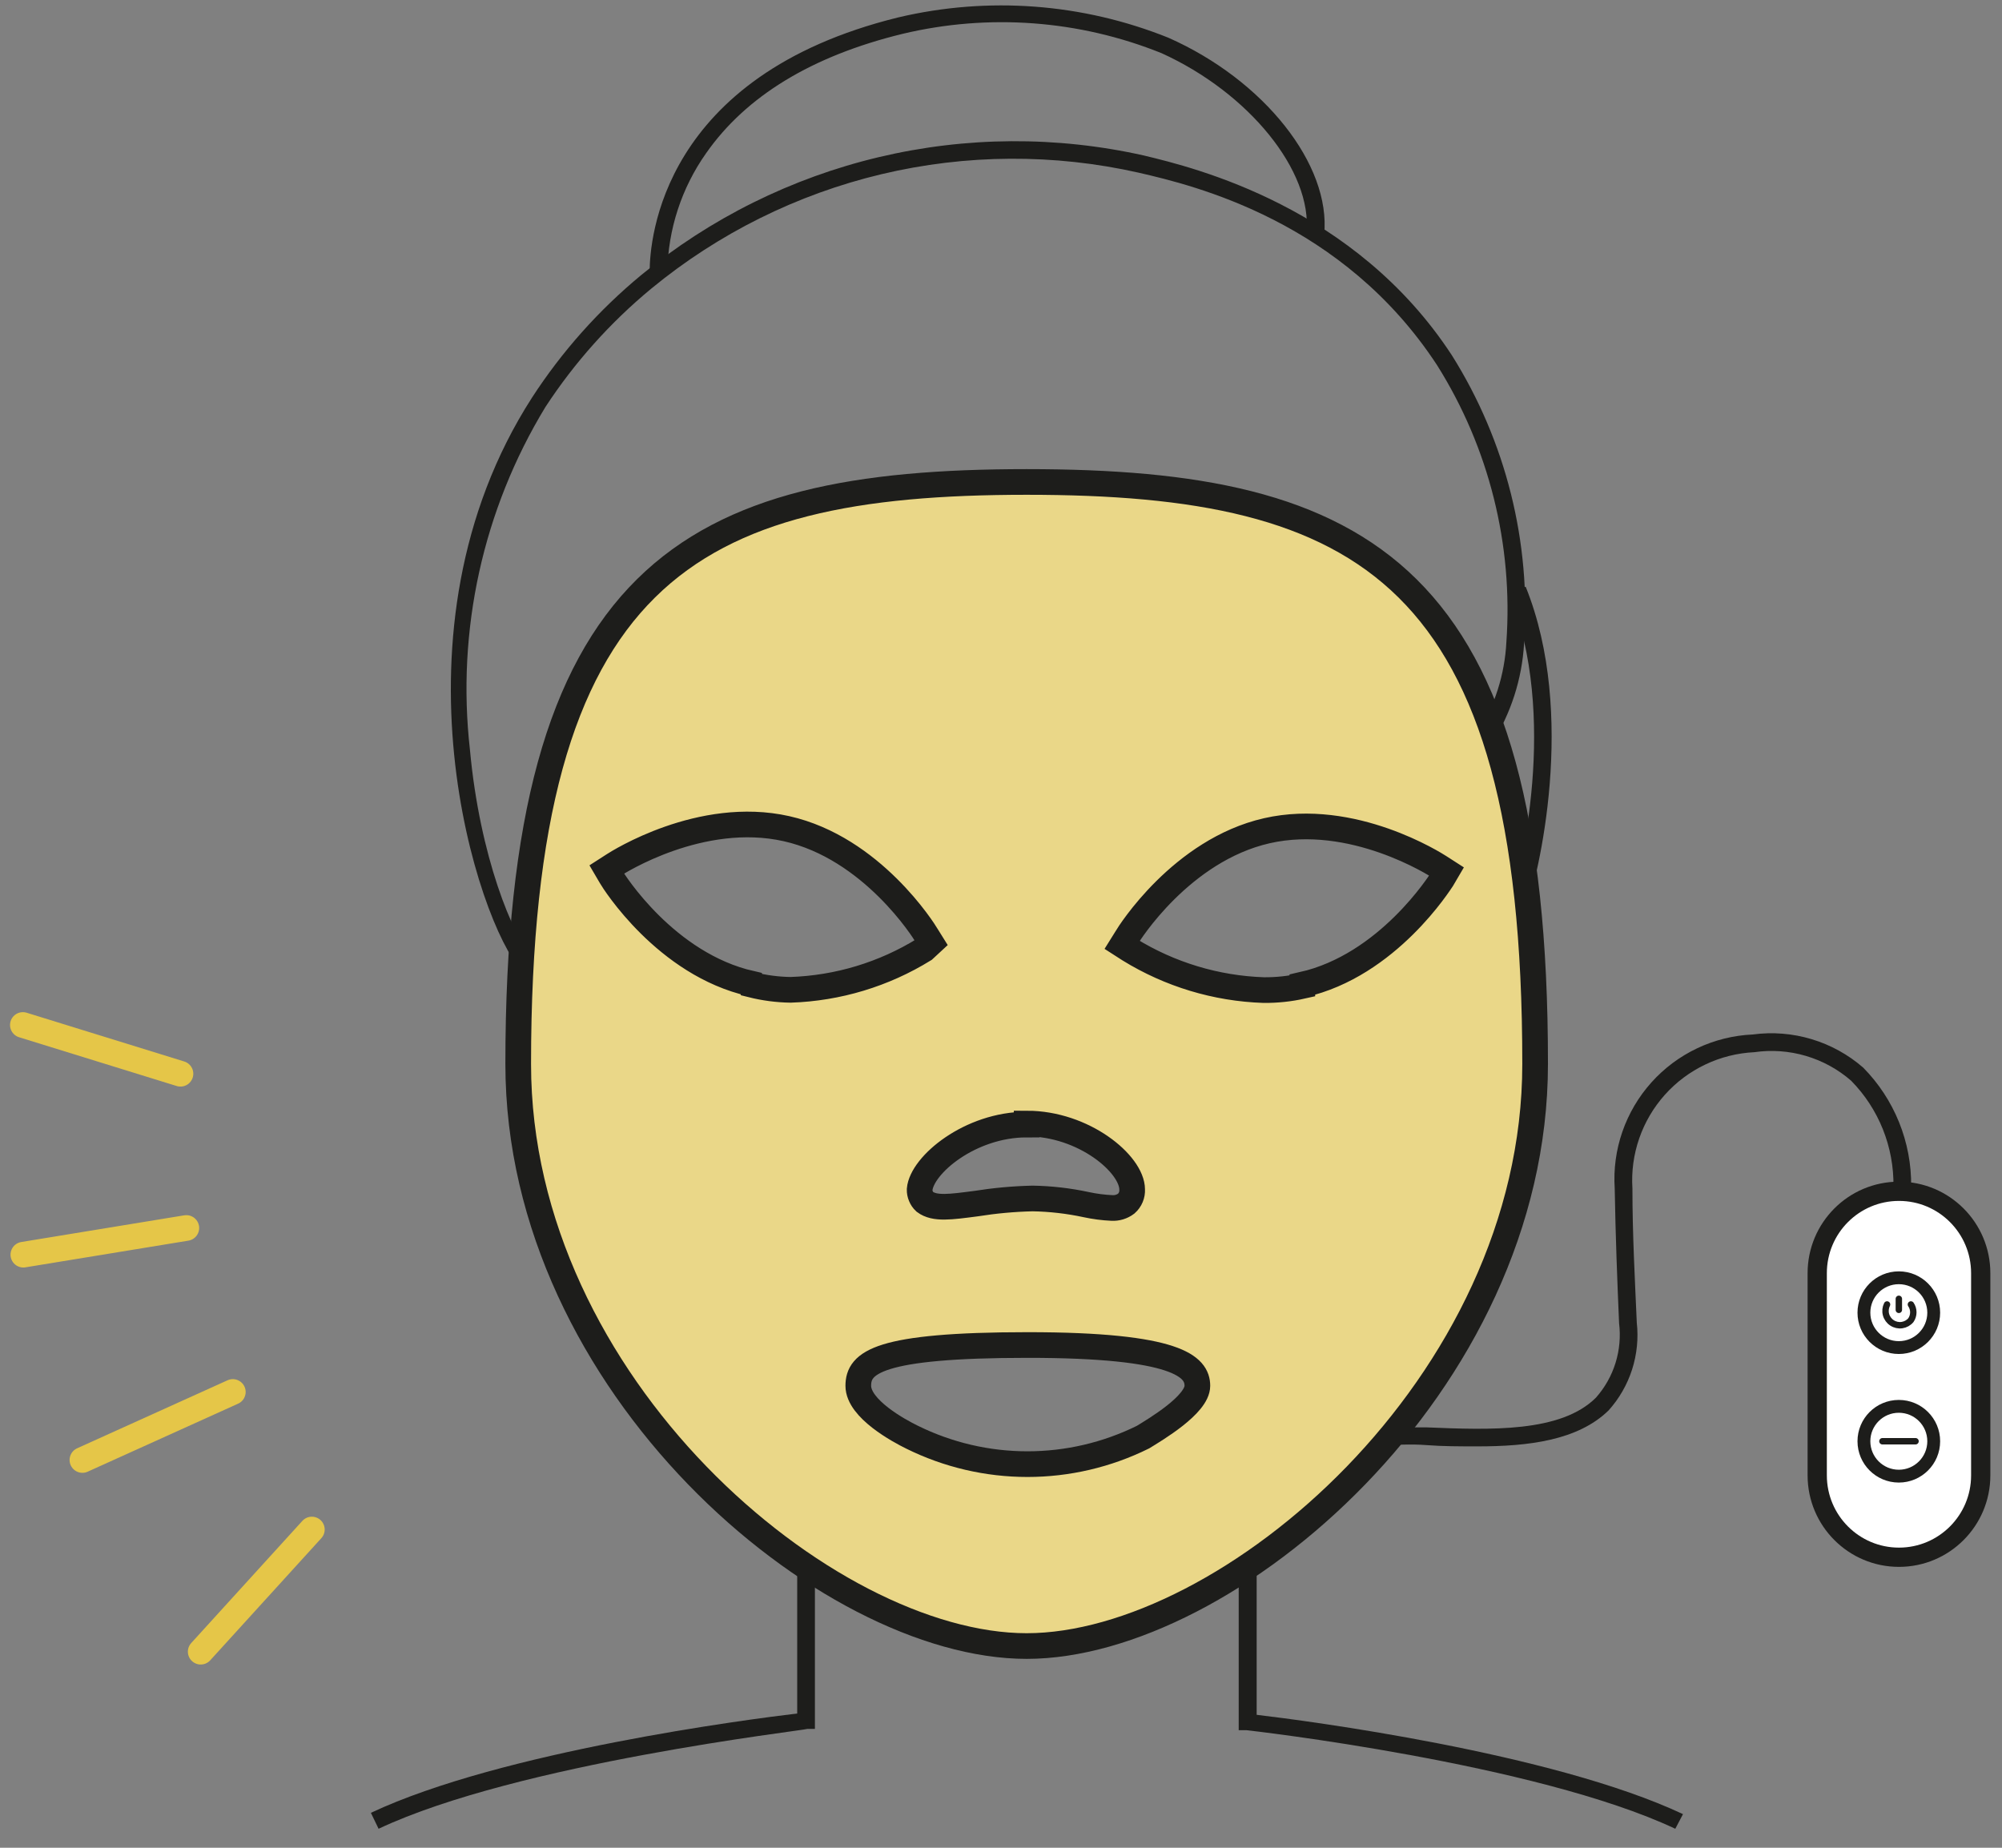 <svg width="78" height="72" viewBox="0 0 78 72" fill="none" xmlns="http://www.w3.org/2000/svg">
<rect x="0" y="0" width="78" height="72" fill="#808080" stroke="none"/>
<path d="M14.75 71.26L14.45 70.639C19.55 68.24 29.19 66.99 31.06 66.769V60.77H31.75V67.37H31.45C31.34 67.43 20.19 68.7 14.75 71.26Z" fill="#1D1D1B"/>
<path d="M65.271 71.26C59.831 68.7 48.681 67.43 48.571 67.42H48.261V60.82H48.961V66.82C50.831 67.04 60.471 68.29 65.571 70.69L65.271 71.26Z" fill="#1D1D1B"/>
<path d="M57.571 56.36C56.891 56.36 56.211 56.36 55.571 56.31C54.931 56.26 54.391 56.31 53.851 56.31V55.62C54.401 55.62 54.981 55.62 55.601 55.62C58.041 55.72 60.811 55.83 62.181 54.46C62.528 54.068 62.788 53.607 62.943 53.107C63.098 52.607 63.145 52.079 63.081 51.56C63.011 49.94 62.941 48.11 62.911 46.31C62.862 45.561 62.963 44.81 63.209 44.1C63.454 43.391 63.839 42.738 64.34 42.179C64.841 41.62 65.448 41.167 66.127 40.846C66.805 40.525 67.541 40.343 68.291 40.31C69.058 40.207 69.838 40.269 70.58 40.492C71.321 40.714 72.007 41.092 72.591 41.6C73.193 42.21 73.668 42.933 73.989 43.728C74.31 44.523 74.47 45.373 74.461 46.23H73.771C73.782 45.468 73.642 44.712 73.359 44.004C73.076 43.297 72.655 42.653 72.121 42.11C71.609 41.665 71.007 41.335 70.357 41.144C69.706 40.952 69.022 40.903 68.351 41C67.688 41.032 67.039 41.195 66.441 41.48C65.842 41.765 65.306 42.166 64.864 42.66C64.422 43.155 64.083 43.732 63.866 44.358C63.649 44.985 63.559 45.648 63.601 46.31C63.601 48.1 63.701 49.93 63.771 51.54C63.839 52.155 63.776 52.778 63.587 53.368C63.397 53.957 63.085 54.5 62.671 54.96C61.471 56.13 59.541 56.36 57.571 56.36Z" fill="#1D1D1B"/>
<path d="M20.29 37.77C18.66 36.03 14.85 24.63 20.73 15.49C21.896 13.693 23.329 12.085 24.98 10.72C27.675 8.504 30.841 6.932 34.236 6.124C37.631 5.317 41.165 5.295 44.57 6.06C46.57 6.54 52.79 8.06 56.57 13.85C58.672 17.198 59.655 21.127 59.38 25.07C59.3 26.459 58.867 27.805 58.12 28.98L57.55 28.59C58.233 27.519 58.626 26.289 58.69 25.02C58.959 21.228 58.014 17.448 55.99 14.23C52.32 8.62 46.54 7.23 44.37 6.73C41.068 5.984 37.639 6.004 34.346 6.787C31.053 7.571 27.983 9.097 25.37 11.25C23.773 12.571 22.384 14.125 21.25 15.86C18.815 19.864 17.781 24.564 18.31 29.22C18.69 33.37 19.99 36.5 20.74 37.3L20.29 37.77Z" fill="#1D1D1B"/>
<path d="M59.441 35.48L58.801 35.24C59.261 33.98 60.731 27.89 58.801 23.12L59.441 22.86C61.451 27.83 59.931 34.17 59.441 35.48Z" fill="#1D1D1B"/>
<path d="M26 10.6H25.311C25.311 9.34 25.77 2.95 34.99 0.68C38.498 -0.15 42.176 0.126 45.521 1.47C49.251 3.12 51.861 6.42 51.591 9.14L50.901 9.07C51.141 6.67 48.651 3.61 45.251 2.07C42.046 0.78 38.52 0.518 35.16 1.32C31.631 2.18 29.061 3.75 27.511 5.97C26.553 7.326 26.027 8.94 26 10.6Z" fill="#1D1D1B"/>
<path d="M40 18.78C26.86 18.78 20.19 22.28 20.19 41.46C20.19 53.97 32.19 64.14 40 64.14C47.81 64.14 59.81 53.97 59.81 41.46C59.82 22.28 53.15 18.78 40 18.78ZM40 43.78C42.23 43.78 44.11 45.36 44.11 46.35C44.116 46.453 44.098 46.556 44.058 46.651C44.018 46.747 43.957 46.832 43.88 46.9C43.72 47.021 43.521 47.082 43.32 47.07C42.984 47.055 42.65 47.011 42.32 46.94C41.633 46.792 40.933 46.712 40.23 46.7C39.493 46.717 38.758 46.784 38.031 46.9C37.031 47.03 36.42 47.12 36.031 46.83C35.965 46.769 35.914 46.694 35.88 46.611C35.845 46.529 35.828 46.44 35.83 46.35C35.91 45.4 37.79 43.82 40 43.82V43.78ZM29.27 38.33C25.94 37.58 23.9 34.33 23.81 34.17L23.64 33.88L23.92 33.7C24.06 33.61 27.3 31.54 30.64 32.29C33.98 33.04 36.01 36.29 36.1 36.45L36.281 36.74L36 37C34.434 37.968 32.641 38.509 30.8 38.57C30.288 38.562 29.778 38.495 29.28 38.37L29.27 38.33ZM44.531 56C43.131 56.692 41.591 57.052 40.031 57.052C38.469 57.052 36.93 56.692 35.531 56C35.041 55.76 33.44 54.9 33.44 54C33.44 53.1 34.19 52.41 40.04 52.41C45.89 52.41 46.651 53.26 46.651 54C46.651 54.74 45.001 55.71 44.531 56ZM50.74 38.42C50.245 38.532 49.738 38.585 49.23 38.58C47.379 38.517 45.577 37.972 44 37L43.72 36.82L43.901 36.53C43.98 36.39 46.02 33.13 49.36 32.37C52.7 31.61 55.94 33.69 56.08 33.78L56.36 33.96L56.19 34.25C56.12 34.35 54.08 37.62 50.74 38.37V38.42Z" fill="#EAD788" stroke="#1D1D1B" stroke-miterlimit="10"/>
<path d="M77.171 49.61C77.171 47.848 75.745 46.42 73.986 46.42C72.227 46.42 70.801 47.848 70.801 49.61V57.49C70.801 59.252 72.227 60.68 73.986 60.68C75.745 60.68 77.171 59.252 77.171 57.49V49.61Z" fill="white" stroke="#1D1D1B" stroke-width="0.75" stroke-miterlimit="10"/>
<path d="M73.98 52.51C74.731 52.51 75.34 51.901 75.34 51.15C75.34 50.399 74.731 49.79 73.98 49.79C73.229 49.79 72.62 50.399 72.62 51.15C72.62 51.901 73.229 52.51 73.98 52.51Z" stroke="#1D1D1B" stroke-width="0.5" stroke-miterlimit="10"/>
<path d="M73.98 57.52C74.731 57.52 75.34 56.911 75.34 56.16C75.34 55.409 74.731 54.8 73.98 54.8C73.229 54.8 72.62 55.409 72.62 56.16C72.62 56.911 73.229 57.52 73.98 57.52Z" stroke="#1D1D1B" stroke-width="0.5" stroke-miterlimit="10"/>
<path d="M73.521 50.83C73.46 50.953 73.445 51.094 73.481 51.226C73.517 51.358 73.6 51.473 73.715 51.548C73.829 51.623 73.968 51.654 74.103 51.634C74.239 51.614 74.363 51.545 74.451 51.44C74.512 51.35 74.545 51.244 74.545 51.135C74.545 51.026 74.512 50.92 74.451 50.83" stroke="#1D1D1B" stroke-width="0.25" stroke-miterlimit="10" stroke-linecap="round"/>
<path d="M73.981 50.61V51.04" stroke="#1D1D1B" stroke-width="0.25" stroke-miterlimit="10" stroke-linecap="round"/>
<path d="M73.341 56.16H74.631" stroke="#1D1D1B" stroke-width="0.25" stroke-miterlimit="10" stroke-linecap="round"/>
<path d="M7.031 41.84L0.891 39.94" stroke="#E5C648" stroke-miterlimit="10" stroke-linecap="round"/>
<path d="M7.26 47.85L0.91 48.89" stroke="#E5C648" stroke-miterlimit="10" stroke-linecap="round"/>
<path d="M9.071 54.24L3.211 56.89" stroke="#E5C648" stroke-miterlimit="10" stroke-linecap="round"/>
<path d="M12.15 59.6L7.82 64.36" stroke="#E5C648" stroke-miterlimit="10" stroke-linecap="round"/>
</svg>
